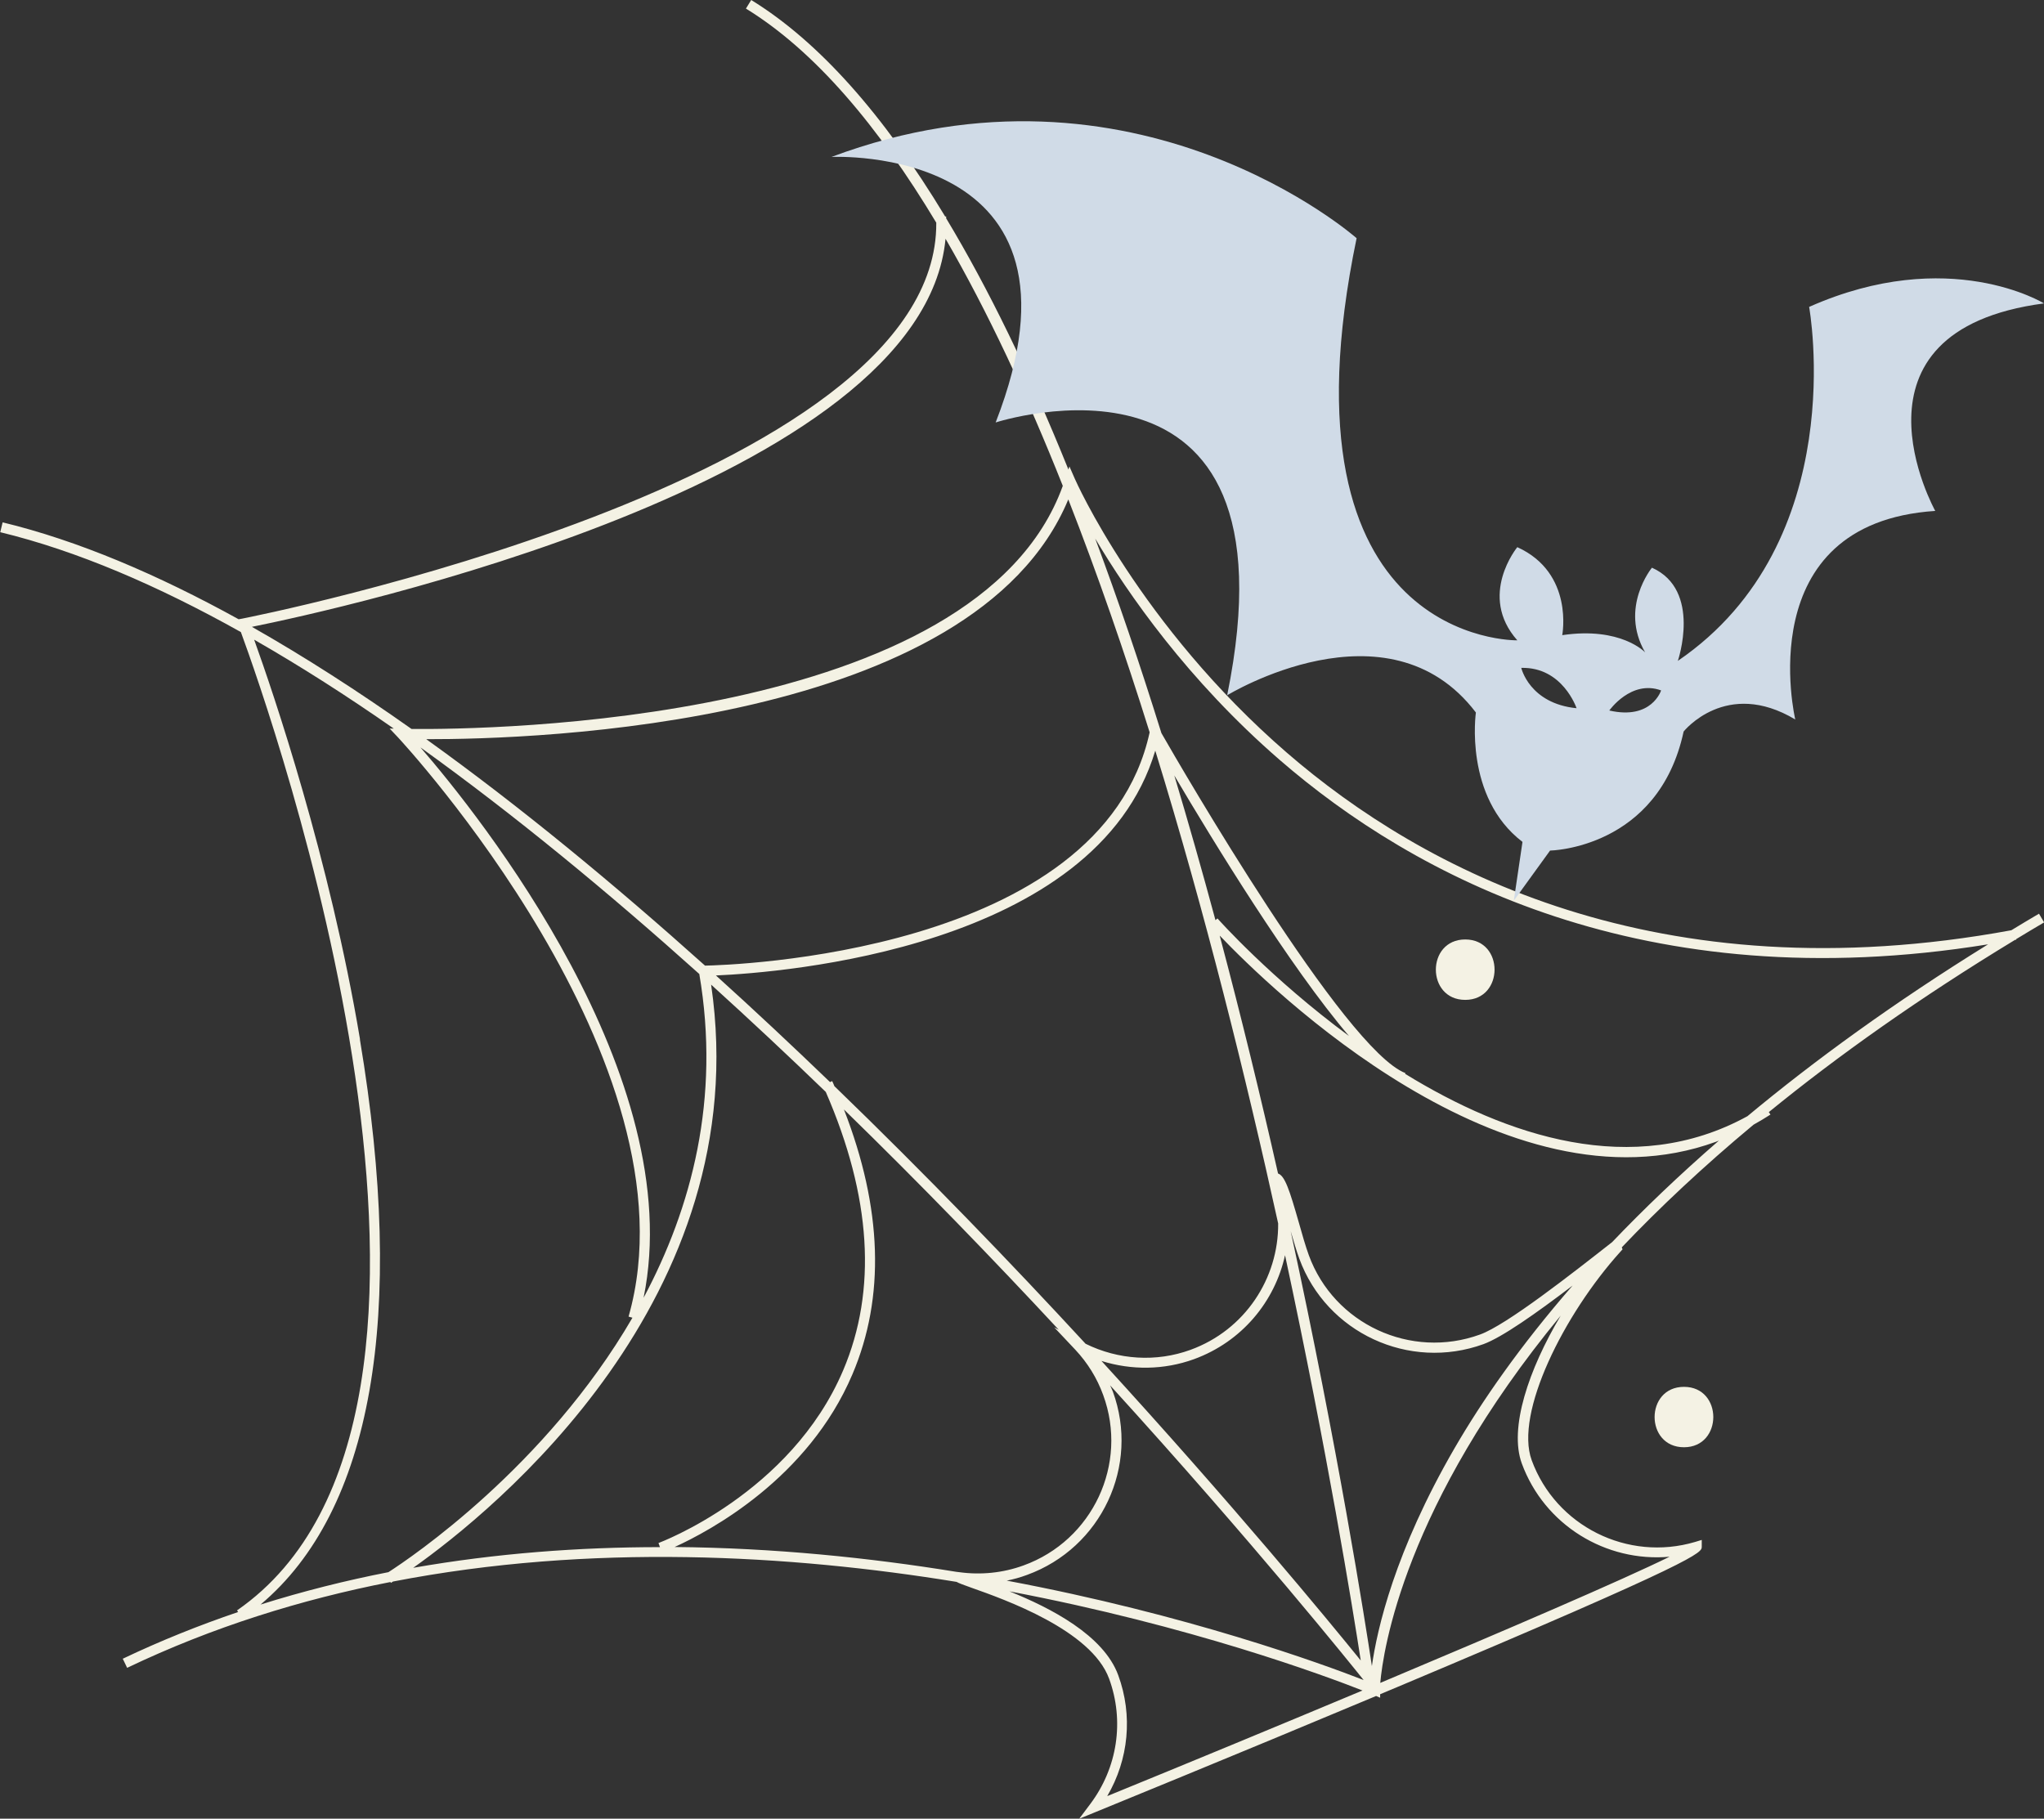 <svg width="118" height="105" viewBox="0 0 118 105" fill="none" xmlns="http://www.w3.org/2000/svg">
<rect x="0" y="0" width="118" height="105" fill="#333333" stroke="none"/>
<g clip-path="url(#clip0_10570_16330)">
<path d="M116.396 54.247V54.219C116.924 53.895 117.458 53.579 118.007 53.255L117.711 52.752C117.169 53.068 116.635 53.392 116.114 53.708C95.706 57.469 82.11 50.221 74.294 43.461C65.791 36.105 62.085 27.728 62.049 27.641L61.738 26.93L61.68 27.109C59.404 21.472 57.049 16.632 54.622 12.605C54.622 12.569 54.622 12.534 54.622 12.498H54.564C50.981 6.565 47.246 2.387 43.367 0L43.063 0.496C47.066 2.955 50.721 7.313 54.051 12.857C54.167 27.821 14.383 35.638 13.979 35.717L13.777 35.753C9.088 33.164 4.493 31.208 0.152 30.158L0.014 30.726C4.436 31.798 9.117 33.811 13.906 36.493C15.518 40.873 29.973 81.695 13.683 92.977L13.748 93.07C11.501 93.833 9.276 94.724 7.087 95.767L7.34 96.292C12.274 93.933 17.396 92.344 22.539 91.338L22.568 91.388C22.568 91.388 22.619 91.352 22.691 91.309C34.12 89.094 45.606 89.763 55.222 91.33C55.359 91.409 55.605 91.496 56.081 91.668C57.974 92.337 63.002 94.113 64.028 96.918C64.924 99.362 64.512 102.066 62.937 104.159L62.301 105.007L63.284 104.604C63.363 104.569 71.267 101.347 79.444 97.917L79.473 97.931L79.676 98.018V97.816C80.008 97.68 80.34 97.536 80.672 97.399C98.235 90.014 98.242 89.641 98.242 89.302V88.907L97.866 89.022C93.965 90.18 89.818 88.109 88.424 84.305C87.434 81.594 90.273 75.892 93.546 72.267L93.669 72.131L93.626 72.016C95.8 69.729 98.321 67.356 101.233 64.933C101.558 64.753 101.883 64.559 102.208 64.35L102.114 64.207C106.102 60.956 110.797 57.62 116.331 54.262C116.36 54.262 116.389 54.255 116.418 54.247H116.396ZM38.946 89.317C40.968 88.396 46.654 85.369 49.211 79.343C51.104 74.892 50.938 69.751 48.72 64.056C53.184 68.406 57.374 72.742 61.124 76.776L60.857 76.632L62.078 77.927C62.785 78.682 63.334 79.566 63.688 80.544C65.148 84.521 63.082 88.936 59.087 90.381C57.902 90.813 56.623 90.942 55.373 90.769L55.2 90.748C50.194 89.935 44.689 89.367 38.946 89.317ZM78.556 95.868C76.699 93.574 71.194 86.886 63.587 78.574C65.321 79.12 67.199 79.099 68.926 78.473C71.693 77.466 73.6 75.144 74.185 72.469C76.634 83.866 78.094 92.869 78.556 95.868ZM59.289 90.928C63.587 89.367 65.812 84.621 64.245 80.343C64.201 80.221 64.136 80.106 64.086 79.983C72.451 89.173 78.057 96.17 78.722 96.997C76.338 96.069 68.55 93.214 58.119 91.258C58.516 91.179 58.906 91.071 59.289 90.928ZM74.51 71.074C74.677 71.649 74.843 72.217 75.009 72.67C76.576 76.949 81.344 79.163 85.643 77.603C86.705 77.215 88.67 75.834 90.786 74.223C87.731 77.733 85.534 80.918 83.974 83.607C80.514 89.576 79.502 94.056 79.199 96.191C78.809 93.603 77.241 83.65 74.51 71.074ZM73.788 70.635C73.817 73.799 71.874 76.79 68.724 77.934C66.751 78.653 64.563 78.516 62.67 77.582C58.379 72.929 53.452 67.816 48.171 62.711C48.127 62.61 48.091 62.51 48.041 62.416L47.918 62.474C45.773 60.41 43.576 58.346 41.33 56.318C45.115 56.153 63.277 54.765 66.694 43.339C69.576 52.687 71.939 62.236 73.788 70.635ZM24.598 42.677C30.948 42.692 56.24 41.901 61.673 28.835C63.363 33.15 64.931 37.687 66.369 42.282C63.566 55.11 42.016 55.729 40.701 55.75C35.478 51.069 30.045 46.575 24.598 42.67V42.677ZM40.369 56.225C41.604 63.444 39.921 69.743 37.154 74.928C39.762 62.172 27.676 47.078 24.273 43.152C29.713 47.057 35.146 51.544 40.361 56.225H40.369ZM67.792 44.77C70.01 48.531 74.46 55.815 77.877 59.813C73.376 56.491 70.356 53.111 70.284 53.025L70.169 53.126C69.388 50.228 68.594 47.445 67.792 44.77ZM54.586 13.785C57.028 17.999 59.289 22.852 61.355 28.051C56.392 41.829 28.116 42.124 23.76 42.088C20.676 39.909 17.584 37.917 14.542 36.191C19.166 35.257 53.249 27.907 54.586 13.785ZM20.784 60.007C19.029 49.545 15.778 40.002 14.672 36.932C17.338 38.456 20.033 40.182 22.735 42.066H22.496L22.973 42.569C23.146 42.757 40.455 61.381 36.287 76.014L36.511 76.079C31.512 84.679 23.724 89.935 22.424 90.769C19.953 91.251 17.49 91.87 15.041 92.639C21.47 87.239 23.457 76.014 20.777 60.014L20.784 60.007ZM41.055 56.85C43.309 58.893 45.52 60.964 47.672 63.042C50.302 69.082 50.642 74.489 48.677 79.113C45.65 86.239 38.086 89.058 38.014 89.087L38.1 89.324C33.448 89.324 28.651 89.676 23.854 90.518C28.485 87.239 43.692 74.95 41.055 56.865V56.85ZM64.555 96.716C63.71 94.408 60.654 92.833 58.278 91.877C68.76 93.869 76.519 96.759 78.657 97.601C73.694 99.679 68.464 101.843 63.92 103.698C65.162 101.584 65.408 99.039 64.555 96.716ZM87.853 84.492C89.161 88.058 92.715 90.209 96.385 89.878C93.654 91.222 87.037 94.07 79.683 97.162C79.849 95.271 81.077 86.901 90.1 75.956C88.243 79.077 87.109 82.45 87.853 84.492ZM93.069 71.714C90.786 73.504 86.979 76.496 85.441 77.049C81.445 78.502 77.01 76.445 75.558 72.469C75.37 71.951 75.168 71.254 74.98 70.578C74.445 68.708 74.178 67.888 73.781 67.752C72.791 63.373 71.671 58.749 70.421 54.046C70.421 54.039 70.421 54.024 70.414 54.017C73.304 57.045 86.885 70.34 99.051 65.925C99.109 65.904 99.174 65.875 99.231 65.853C96.912 67.867 94.868 69.83 93.069 71.714ZM100.879 64.444C94.269 68.075 86.943 65.58 81.12 61.999L81.135 61.956C77.624 60.604 68.175 44.295 67.048 42.325C65.798 38.313 64.526 34.573 63.226 31.093C65.097 34.257 68.558 39.262 73.882 43.878C81.612 50.573 94.919 57.735 114.771 54.521C109.338 57.886 104.751 61.222 100.879 64.444Z" fill="#F4F2E4"/>
<path d="M97.216 83.557C99.47 83.557 99.477 80.07 97.216 80.07C94.955 80.07 94.955 83.557 97.216 83.557Z" fill="#F4F2E4"/>
<path d="M84.588 57.728C86.842 57.728 86.849 54.24 84.588 54.24C82.327 54.24 82.327 57.728 84.588 57.728Z" fill="#F4F2E4"/>
<path d="M78.318 13.746C73.438 37.259 87.594 36.969 87.594 36.969C85.299 34.376 87.594 31.59 87.594 31.59C90.883 33.084 90.188 36.67 90.188 36.67C93.582 36.169 94.972 37.663 94.972 37.663C93.477 35.071 95.367 32.776 95.367 32.776C98.26 34.068 96.862 38.156 96.862 38.156C106.93 31.282 104.441 17.719 104.441 17.719C112.522 14.133 118 17.517 118 17.517C105.936 19.108 111.722 29.498 111.722 29.498C100.951 30.21 103.641 41.54 103.641 41.54C99.649 39.149 97.196 42.234 97.196 42.234C95.737 49.011 89.485 49.108 89.485 49.108L87.392 52L87.893 48.607C84.499 46.014 85.203 41.136 85.203 41.136C80.12 34.455 70.844 40.142 70.844 40.142C75.231 18.616 57.479 24.391 57.479 24.391C63.757 8.261 48 9.061 48 9.061C65.551 2.486 78.309 13.746 78.309 13.746H78.318ZM95.895 39.861C94.162 39.228 92.905 41.021 92.905 41.021C95.358 41.584 95.895 39.861 95.895 39.861ZM91.015 40.889C91.015 40.889 90.215 38.499 87.823 38.56C87.823 38.56 88.289 40.617 91.015 40.889Z" fill="#D0DBE7"/>
</g>
<defs>
<clipPath id="clip0_10570_16330">
<rect width="118" height="105" fill="white"/>
</clipPath>
</defs>
</svg>
